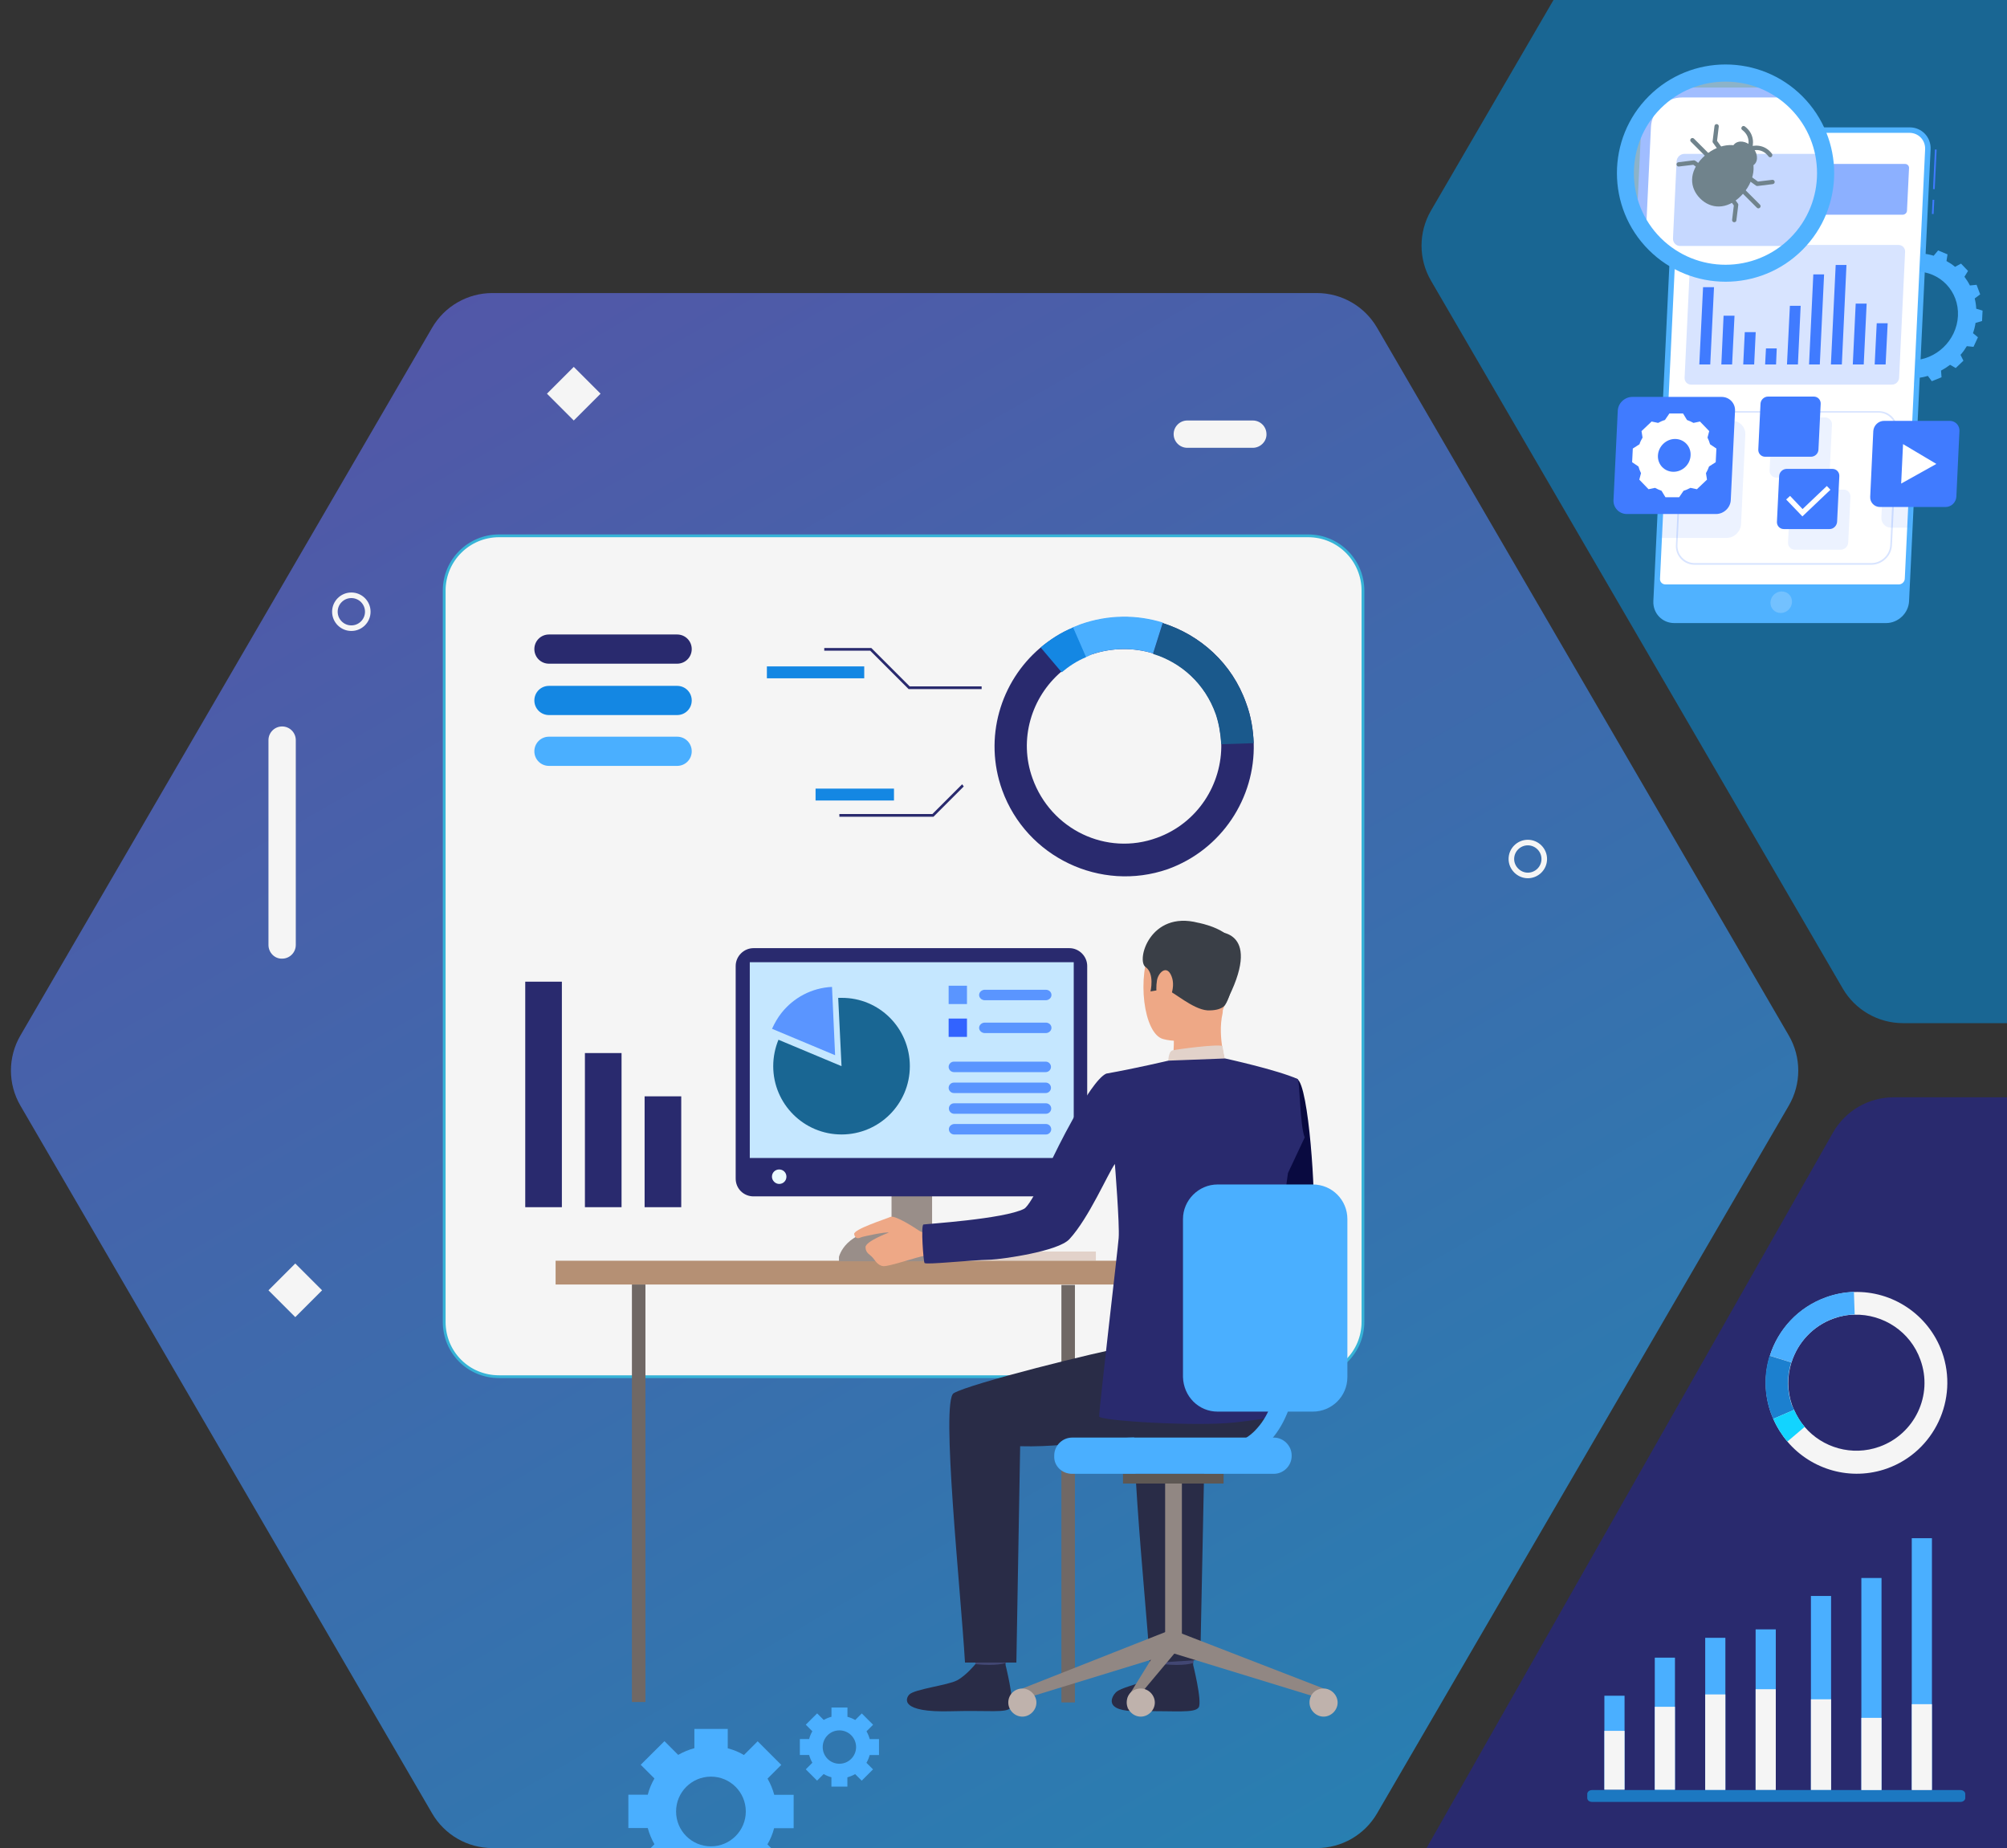 <svg width="720" height="663" viewBox="0 0 720 663" fill="none" xmlns="http://www.w3.org/2000/svg">
<rect x="0" y="0" width="720" height="663" fill="#333333" stroke="none"/>
<g clip-path="url(#clip0_1816_499)">
<path d="M996.727 406.318C992.284 398.497 983.984 393.666 974.989 393.666H679.308C670.313 393.666 662.012 398.497 657.57 406.318L509.382 667.191C505.032 674.848 505.032 684.23 509.382 691.887L657.57 952.756C662.012 960.577 670.313 965.408 679.308 965.408H974.99C983.984 965.408 992.284 960.577 996.727 952.757L1144.92 691.887C1149.27 684.23 1149.27 674.848 1144.92 667.191L996.727 406.318Z" fill="#292A6E"/>
<path d="M494.008 117.56C489.531 109.865 481.301 105.131 472.398 105.131H176.638C167.735 105.131 159.504 109.865 155.028 117.56L7.312 371.497C2.792 379.267 2.792 388.867 7.312 396.638L155.028 650.571C159.504 658.266 167.735 663 176.637 663H472.398C481.301 663 489.531 658.266 494.008 650.571L641.726 396.638C646.247 388.867 646.247 379.267 641.726 371.496L494.008 117.56Z" fill="url(#paint0_linear_1816_499)"/>
<path d="M115.546 462.904L105.93 453.287L96.313 462.904L105.93 472.52L115.546 462.904Z" fill="#F5F5F5"/>
<path d="M449.439 160.655H425.939C423.239 160.655 421.039 158.455 421.039 155.755C421.039 153.055 423.239 150.855 425.939 150.855H449.439C452.139 150.855 454.339 153.055 454.339 155.755C454.439 158.355 452.139 160.655 449.439 160.655Z" fill="#F5F5F5"/>
<path d="M553.995 308.17C553.995 311.47 551.295 314.07 548.095 314.07C544.895 314.07 542.195 311.37 542.195 308.17C542.195 304.87 544.895 302.27 548.095 302.27C551.295 302.27 553.995 304.87 553.995 308.17Z" stroke="#F5F5F5" stroke-width="2" stroke-miterlimit="10"/>
<path d="M215.452 141.24L205.836 131.623L196.219 141.24L205.836 150.856L215.452 141.24Z" fill="#F5F5F5"/>
<path d="M96.312 339.017V265.517C96.312 262.817 98.513 260.617 101.212 260.617C103.912 260.617 106.112 262.817 106.112 265.517V339.017C106.112 341.717 103.912 343.917 101.212 343.917C98.513 344.017 96.312 341.717 96.312 339.017Z" fill="#F5F5F5"/>
<path d="M126.041 225.361C129.299 225.361 131.941 222.719 131.941 219.461C131.941 216.202 129.299 213.561 126.041 213.561C122.782 213.561 120.141 216.202 120.141 219.461C120.141 222.719 122.782 225.361 126.041 225.361Z" stroke="#F5F5F5" stroke-width="2" stroke-miterlimit="10"/>
<path d="M1000.05 -178.383C995.578 -186.078 987.348 -190.812 978.445 -190.812H682.684C673.782 -190.812 665.551 -186.078 661.075 -178.383L513.359 75.553C508.839 83.324 508.839 92.924 513.359 100.694L661.075 354.627C665.551 362.322 673.782 367.057 682.684 367.057H978.445C987.348 367.057 995.578 362.323 1000.05 354.627L1147.77 100.695C1152.29 92.924 1152.29 83.324 1147.77 75.553L1000.05 -178.383Z" fill="#196693"/>
<path d="M582.797 608.348H575.562V642.072H582.797V608.348Z" fill="#4AAFFF"/>
<path d="M600.883 594.691H593.648V642.185H600.883V594.691Z" fill="#4AAFFF"/>
<path d="M618.969 587.572H611.734V642.184H618.969V587.572Z" fill="#4AAFFF"/>
<path d="M637.055 584.541H629.82V642.07H637.055V584.541Z" fill="#4AAFFF"/>
<path d="M582.797 620.949H575.562V642.07H582.797V620.949Z" fill="#F5F5F5"/>
<path d="M600.883 612.314H593.648V642.071H600.883V612.314Z" fill="#F5F5F5"/>
<path d="M618.969 607.881H611.734V642.188H618.969V607.881Z" fill="#F5F5F5"/>
<path d="M637.055 606.014H629.82V642.188H637.055V606.014Z" fill="#F5F5F5"/>
<path d="M656.891 572.559H649.656V642.188H656.891V572.559Z" fill="#4AAFFF"/>
<path d="M674.985 566.111H667.75V642.188H674.985V566.111Z" fill="#4AAFFF"/>
<path d="M693.071 551.836H685.836V642.072H693.071V551.836Z" fill="#4AAFFF"/>
<path d="M656.899 609.631H649.664V642.188H656.899V609.631Z" fill="#F5F5F5"/>
<path d="M571.135 646.44H703.318C704.215 646.44 705.031 645.842 705.031 645.045V643.583C705.031 642.852 704.297 642.188 703.318 642.188H571.135C570.238 642.188 569.422 642.786 569.422 643.583V645.045C569.422 645.842 570.156 646.44 571.135 646.44Z" fill="#1C78C1"/>
<path d="M674.985 616.283H667.75V642.189H674.985V616.283Z" fill="#F5F5F5"/>
<path d="M693.071 611.381H685.836V642.188H693.071V611.381Z" fill="#F5F5F5"/>
<path d="M696.703 485.066C691.801 471.468 678.757 463.05 665.067 463.512C661.737 463.605 658.407 464.252 655.076 465.455C645.086 469.063 637.871 477.018 634.91 486.453C632.875 493.021 632.875 500.236 635.373 507.082C635.65 507.729 635.928 508.469 636.205 509.117C637.501 512.077 639.258 514.852 641.293 517.257C649.804 527.248 663.957 531.503 677.092 526.785C693.928 520.68 702.716 501.994 696.703 485.066ZM674.225 519.015C664.419 522.53 653.781 519.385 647.399 511.892C645.918 510.134 644.623 508.099 643.606 505.787C643.421 505.324 643.143 504.769 642.958 504.307C641.108 499.126 641.108 493.669 642.681 488.766C644.901 481.736 650.266 475.723 657.759 473.04C660.257 472.115 662.754 471.653 665.252 471.653C675.52 471.375 685.325 477.665 688.933 487.841C693.558 500.514 686.898 514.482 674.225 519.015Z" fill="#F5F5F5"/>
<path d="M642.692 488.766L634.922 486.361C637.882 476.926 645.005 468.97 655.088 465.363C658.418 464.16 661.748 463.605 665.078 463.42L665.356 471.56C662.858 471.653 660.361 472.115 657.863 472.948C650.278 475.723 644.912 481.736 642.692 488.766Z" fill="#4AAFFF"/>
<path d="M643.612 505.791L636.12 509.029C635.842 508.381 635.565 507.734 635.287 506.994C632.789 500.056 632.789 492.841 634.825 486.365L642.595 488.77C641.022 493.673 641.022 499.038 642.872 504.311C643.242 504.774 643.427 505.329 643.612 505.791Z" fill="#1C80CF"/>
<path d="M641.213 517.165C639.178 514.76 637.513 512.077 636.125 509.025L643.618 505.787C644.635 508.007 645.838 510.042 647.411 511.892L641.213 517.165Z" fill="#12D4FF"/>
<path d="M179.029 493.892H469.276C480.061 493.892 488.953 485.188 488.953 474.214V211.906C488.953 201.12 480.249 192.229 469.276 192.229H179.029C168.243 192.229 159.352 200.932 159.352 211.906V474.214C159.352 485.191 168.052 493.892 179.029 493.892Z" fill="#F5F5F5" stroke="#37B3D7"/>
<path d="M359.544 283.495C352.754 264.676 358.962 244.498 373.125 232.469C376.617 229.559 380.498 227.037 384.766 225.291C385.736 224.903 386.706 224.515 387.676 224.127C397.571 220.634 407.854 220.634 417.167 223.545C430.554 227.813 442 237.902 447.045 252.259C448.791 256.915 449.567 261.766 449.761 266.616C450.343 286.211 438.314 304.837 418.913 311.821C394.855 320.164 368.275 307.553 359.544 283.495ZM415.032 300.569C429.583 295.33 438.508 281.361 438.12 266.616C437.926 263.124 437.344 259.437 436.18 255.945C432.3 245.274 423.763 237.514 413.674 234.409C406.69 232.275 398.929 232.275 391.557 234.797C390.78 234.991 390.004 235.379 389.422 235.573C386.124 236.932 383.214 238.872 380.692 241.006C370.021 250.125 365.365 265.258 370.409 279.227C377.005 297.658 396.989 307.165 415.032 300.569Z" fill="#292A6E"/>
<path d="M413.663 234.602L417.155 223.543C430.543 227.811 441.989 237.9 447.034 252.257C448.78 256.914 449.556 261.764 449.75 266.614L438.109 267.002C437.915 263.51 437.333 259.824 436.169 256.332C432.289 245.273 423.752 237.706 413.663 234.602Z" fill="#1A598C"/>
<path d="M389.42 235.768L384.764 225.097C385.734 224.709 386.704 224.321 387.674 223.933C397.569 220.441 407.851 220.441 417.164 223.351L413.672 234.41C406.687 232.276 398.927 232.276 391.554 234.798C390.778 235.186 390.196 235.574 389.42 235.768Z" fill="#4AAFFF"/>
<path d="M373.32 232.272C376.812 229.362 380.692 226.84 384.961 225.094L389.617 235.765C386.319 237.123 383.409 239.063 380.887 241.197L373.32 232.272Z" fill="#1487E3"/>
<path d="M209.836 377.789H222.977V433.083H209.836V377.789Z" fill="#292A6E"/>
<path d="M231.25 393.312H244.391V433.086H231.25V393.312Z" fill="#292A6E"/>
<path d="M188.43 352.18H201.57V433.084H188.43V352.18Z" fill="#292A6E"/>
<path d="M242.918 238.102H196.936C194.026 238.102 191.698 235.774 191.698 232.863C191.698 229.953 194.026 227.625 196.936 227.625H242.918C245.828 227.625 248.156 229.953 248.156 232.863C248.156 235.774 245.828 238.102 242.918 238.102Z" fill="#292A6E"/>
<path d="M242.918 256.531H196.936C194.026 256.531 191.698 254.203 191.698 251.293C191.698 248.383 194.026 246.055 196.936 246.055H242.918C245.828 246.055 248.156 248.383 248.156 251.293C248.156 254.203 245.828 256.531 242.918 256.531Z" fill="#1487E3"/>
<path d="M242.918 274.768H196.936C194.026 274.768 191.698 272.44 191.698 269.529C191.698 266.619 194.026 264.291 196.936 264.291H242.918C245.828 264.291 248.156 266.619 248.156 269.529C248.156 272.44 245.828 274.768 242.918 274.768Z" fill="#4AAFFF"/>
<path d="M325.964 247.218H352.156V246.248H326.352L312.577 232.473H295.698V233.443H312.189L325.964 247.218Z" fill="#292A6E"/>
<path d="M301.119 293.004H334.877L345.742 282.139L345.16 281.363L334.489 292.034H301.119V293.004Z" fill="#292A6E"/>
<path d="M275.116 239.072H310.039V243.341H275.116V239.072Z" fill="#1487E3"/>
<path d="M292.579 282.918H320.711V287.186H292.579V282.918Z" fill="#1487E3"/>
<path d="M337.652 448.992H393.141V452.29H337.652V448.992Z" fill="#E2D2CA"/>
<path d="M385.624 610.756H380.773V460.976H385.624V610.756Z" fill="#706865"/>
<path d="M307.782 448.023H346.391V452.68H307.782V448.023Z" fill="#CCBDB7"/>
<path d="M319.832 407.861H334.383V452.291H319.832V407.861Z" fill="#998E89"/>
<path d="M199.32 452.287H413.125V460.824H199.32V452.287Z" fill="#B59074"/>
<path d="M454.063 400.879C454.063 400.879 456.392 433.667 449.989 437.548C445.915 440.07 430.006 448.218 430.394 449.771C430.782 451.323 439.512 463.546 439.512 463.546C439.512 463.546 470.167 443.368 471.137 436.966C472.107 430.757 469.585 389.044 465.316 387.104C462.212 385.746 460.466 386.91 456.586 389.82C451.153 393.894 454.063 400.879 454.063 400.879Z" fill="#090A40"/>
<path d="M416.233 590.234C416.233 590.234 417.203 596.83 417.397 597.8C417.591 598.77 428.068 597.218 428.068 597.218L428.844 589.264C428.844 589.458 417.591 589.264 416.233 590.234Z" fill="#424773"/>
<path d="M417.21 597.029C417.21 597.029 413.911 601.103 410.613 602.849C407.315 604.595 402.27 605.371 400.33 607.117C398.972 608.476 395.286 614.102 408.673 613.908C422.06 613.714 428.462 614.684 430.014 612.55C431.373 610.416 427.88 596.641 427.88 596.641C427.88 596.641 424.97 597.805 417.21 597.029Z" fill="#292C47"/>
<path d="M348.928 590.234C348.928 590.234 349.898 596.83 350.092 597.8C350.286 598.77 360.763 597.218 360.763 597.218L361.539 589.264C361.539 589.458 350.286 589.458 348.928 590.234Z" fill="#424773"/>
<path d="M349.905 597.029C349.905 597.029 346.607 601.103 343.308 602.849C340.01 604.595 328.175 605.953 326.235 607.893C324.877 609.252 322.549 614.49 341.368 613.908C354.755 613.52 361.158 614.684 362.71 612.55C364.068 610.416 360.576 596.641 360.576 596.641C360.576 596.641 357.665 597.805 349.905 597.029Z" fill="#292C47"/>
<path d="M450.179 475.574C450.179 475.574 411.958 481.977 403.421 483.335C394.884 484.693 347.933 496.334 342.112 499.826C337.456 502.736 344.635 570.448 346.187 596.446H364.618L365.976 518.84C388.094 519.422 403.809 513.601 419.912 516.123C436.016 518.646 449.403 522.138 459.685 508.363C459.685 508.363 460.073 478.678 450.179 475.574Z" fill="#292C47"/>
<path d="M412.553 596.647L430.597 595.482L432.149 519.041C441.656 519.235 444.954 518.653 452.714 517.682L467.266 483.924C454.461 486.446 413.912 496.729 408.479 500.027C403.629 502.937 410.807 570.843 412.553 596.647Z" fill="#292C47"/>
<path d="M432.544 332.39C432.544 332.39 418.575 328.51 413.143 339.375C407.71 350.24 410.232 370.805 417.217 372.746C424.201 374.686 434.484 372.358 437.394 365.761C440.305 358.971 442.633 349.464 442.051 343.061C441.469 336.853 436.23 333.943 432.544 332.39Z" fill="#EEA886"/>
<path d="M421.118 370.598C421.118 370.598 421.312 378.94 420.342 380.686C419.372 382.433 439.938 382.045 439.938 382.045C439.938 382.045 436.639 372.15 438.579 363.613C440.132 355.271 421.118 370.598 421.118 370.598Z" fill="#EEA886"/>
<path d="M439.509 360.527C439.509 360.527 438.345 362.661 433.107 362.467C427.868 362.079 420.884 355.676 418.555 355.094C416.227 354.512 416.227 353.154 416.227 353.154L415.063 355.288L412.735 355.676C412.735 355.676 414.287 349.274 410.989 346.946C407.497 344.618 412.541 326.574 429.808 331.037C429.808 331.037 443.001 333.365 443.195 340.737C443.195 348.11 442.031 356.647 439.509 360.527Z" fill="#3A3F47"/>
<path d="M419.136 380.508C419.136 380.508 419.136 377.21 420.688 376.821C422.24 376.433 436.791 374.493 438.537 375.269L439.313 379.732C439.507 379.732 435.821 381.866 419.136 380.508Z" fill="#E2D2CA"/>
<path d="M415.047 351.794C415.435 349.078 418.54 345.78 420.286 350.242C422.032 354.511 419.122 360.719 416.988 360.525C415.047 359.943 414.465 355.481 415.047 351.794Z" fill="#EEA886"/>
<path d="M436.626 334.33C436.626 334.33 453.7 333.554 439.537 360.134L436.626 334.33Z" fill="#3A3F47"/>
<path d="M474.828 605.758L473.47 609.251L419.728 592.759L422.25 585.387L474.828 605.758Z" fill="#918783"/>
<path d="M417.986 531.832H424V590.231H417.986V531.832Z" fill="#918783"/>
<path d="M402.866 528.73H438.953V532.223H402.866V528.73Z" fill="#5E5854"/>
<path d="M366.766 605.758L367.93 609.25L421.672 592.759L419.344 584.998L366.766 605.758Z" fill="#918783"/>
<path d="M404.599 608.862V613.13L421.672 592.759L419.344 584.998L404.599 608.862Z" fill="#918783"/>
<path d="M361.716 610.804C361.716 613.52 364.044 615.849 366.76 615.849C369.477 615.849 371.805 613.52 371.805 610.804C371.805 608.088 369.477 605.76 366.76 605.76C364.044 605.76 361.716 607.894 361.716 610.804Z" fill="#BFB2AC"/>
<path d="M404.2 610.804C404.2 613.52 406.528 615.849 409.245 615.849C411.961 615.849 414.289 613.52 414.289 610.804C414.289 608.088 411.961 605.76 409.245 605.76C406.334 605.76 404.2 607.894 404.2 610.804Z" fill="#BFB2AC"/>
<path d="M469.778 610.804C469.778 613.52 472.107 615.849 474.823 615.849C477.539 615.849 479.867 613.52 479.867 610.804C479.867 608.088 477.539 605.76 474.823 605.76C471.913 605.76 469.778 607.894 469.778 610.804Z" fill="#BFB2AC"/>
<path d="M384.605 528.737H456.973C460.465 528.737 463.375 525.827 463.375 522.335V522.141C463.375 518.649 460.465 515.738 456.973 515.738H384.605C381.113 515.738 378.202 518.649 378.202 522.141V522.335C378.008 525.827 380.919 528.737 384.605 528.737Z" fill="#4AAFFF"/>
<path d="M226.696 460.826H231.547V610.606H226.696V460.826Z" fill="#706865"/>
<path d="M270.324 429.205H383.629C387.121 429.205 390.031 426.295 390.031 422.803V346.555C390.031 343.063 387.121 340.152 383.629 340.152H270.324C266.832 340.152 263.921 343.063 263.921 346.555V422.803C263.921 426.489 266.832 429.205 270.324 429.205Z" fill="#292A6E"/>
<path d="M268.98 345.197H385.195V415.431H268.98V345.197Z" fill="#C5E7FF"/>
<path d="M346.895 353.631H340.32V360.205H346.895V353.631Z" fill="#5A95FF"/>
<path d="M346.895 365.412H340.32V371.987H346.895V365.412Z" fill="#3263FF"/>
<path d="M375.158 366.865H353.299C352.189 366.865 351.25 367.719 351.25 368.744C351.25 369.768 352.189 370.622 353.299 370.622H375.158C376.267 370.622 377.207 369.768 377.207 368.744C377.207 367.719 376.353 366.865 375.158 366.865Z" fill="#5A95FF"/>
<path d="M375.158 355.08H353.299C352.189 355.08 351.25 355.934 351.25 356.959C351.25 357.983 352.189 358.837 353.299 358.837H375.158C376.267 358.837 377.207 357.983 377.207 356.959C377.207 355.934 376.353 355.08 375.158 355.08Z" fill="#5A95FF"/>
<path d="M340.406 405.119C340.406 406.143 341.26 406.997 342.285 406.997H375.243C376.267 406.997 377.121 406.143 377.121 405.119C377.121 404.094 376.267 403.24 375.243 403.24H342.285C341.26 403.326 340.406 404.094 340.406 405.119Z" fill="#5A95FF"/>
<path d="M340.406 397.689C340.406 398.714 341.26 399.567 342.285 399.567H375.243C376.267 399.567 377.121 398.714 377.121 397.689C377.121 396.664 376.267 395.811 375.243 395.811H342.285C341.175 395.811 340.406 396.664 340.406 397.689Z" fill="#5A95FF"/>
<path d="M340.32 390.259C340.32 391.284 341.174 392.138 342.199 392.138H375.157C376.182 392.138 377.035 391.284 377.035 390.259C377.035 389.235 376.182 388.381 375.157 388.381H342.199C341.174 388.381 340.32 389.235 340.32 390.259Z" fill="#5A95FF"/>
<path d="M340.32 382.746C340.32 383.77 341.174 384.624 342.199 384.624H375.157C376.182 384.624 377.035 383.77 377.035 382.746C377.035 381.721 376.182 380.867 375.157 380.867H342.199C341.174 380.867 340.32 381.721 340.32 382.746Z" fill="#5A95FF"/>
<path d="M326.401 382.49C326.401 396.066 315.386 406.995 301.896 406.995C288.32 406.995 277.391 395.981 277.391 382.49C277.391 379.16 278.074 375.915 279.269 373.012L301.896 382.49L300.7 357.985C301.042 357.985 301.469 357.985 301.896 357.985C315.472 357.899 326.401 368.914 326.401 382.49Z" fill="#196693"/>
<path d="M298.478 354.057C291.135 354.398 284.645 357.984 280.376 363.363C279.01 365.071 277.9 367.035 276.961 369.084L299.588 378.562L298.478 354.057Z" fill="#5A95FF"/>
<path d="M276.932 422.144C276.932 423.51 278.122 424.74 279.528 424.74C280.935 424.74 282.125 423.647 282.125 422.144C282.125 420.64 280.935 419.547 279.528 419.547C278.122 419.547 276.932 420.64 276.932 422.144Z" fill="#EBFBFF"/>
<path d="M300.974 452.486V450.934C300.974 450.934 303.108 441.039 319.017 441.039C334.926 441.039 334.538 452.486 334.538 452.486H300.974Z" fill="#998E89"/>
<path d="M334.555 442.59C334.555 442.59 331.063 442.395 329.899 441.619C328.735 440.843 321.168 435.799 319.422 436.575C317.676 437.351 306.035 441.037 306.423 442.784C306.811 444.53 307.975 444.336 308.751 443.948C309.527 443.56 318.064 441.813 318.84 442.201C318.84 442.201 310.497 445.306 310.497 447.44C310.497 449.574 312.243 450.156 313.019 451.126C313.795 451.902 314.765 454.036 316.9 454.23C319.034 454.424 329.511 450.738 331.645 450.544C333.779 450.35 337.853 450.738 338.047 450.35C338.241 449.768 334.555 442.59 334.555 442.59Z" fill="#EEA886"/>
<path d="M396.851 385.165C407.716 383.225 419.163 380.508 419.163 380.508L439.534 379.732C439.534 379.732 458.16 383.807 465.532 387.105C466.309 387.493 466.309 403.79 468.055 408.059L462.04 420.864C462.04 420.864 458.548 446.28 457.772 457.532C457.384 462.771 458.742 507.782 458.742 507.782C458.742 507.782 456.996 508.752 443.027 510.305C429.252 511.857 394.523 509.722 394.329 508.17C394.135 506.618 401.12 447.25 401.314 444.145C401.702 439.489 399.955 417.565 399.955 417.565C397.433 421.058 390.643 436.967 383.658 444.533C379.584 448.996 359.406 451.712 355.526 451.906C347.183 452.1 332.05 453.846 331.662 453.07C331.274 452.488 330.304 439.683 331.274 439.295C332.05 439.101 360.182 437.355 367.361 433.669C370.077 432.31 377.838 415.043 377.838 415.043C377.838 415.043 390.837 387.881 396.851 385.165Z" fill="#292A6E"/>
<path d="M436.804 506.42H470.95C477.741 506.42 483.367 500.987 483.367 494.003V437.351C483.367 430.56 477.935 424.934 470.95 424.934H436.804C430.013 424.934 424.387 430.56 424.387 437.351V494.003C424.581 500.987 430.013 506.42 436.804 506.42Z" fill="#4AAFFF"/>
<path d="M434.855 525.434C443.586 525.434 450.57 522.523 455.809 516.703C467.644 503.704 465.51 481.004 465.316 480.034C465.122 478.288 463.569 476.93 461.823 477.124C460.077 477.318 458.719 478.87 458.913 480.616C458.913 480.81 460.853 501.57 450.958 512.435C447.078 516.897 441.84 518.837 434.855 518.837C433.109 518.837 431.557 520.389 431.557 522.135C431.557 523.882 433.109 525.434 434.855 525.434Z" fill="#4AAFFF"/>
<path d="M284.715 655.865V643.891H277.752C277.22 641.851 276.377 639.9 275.357 638.082L280.28 633.159L271.81 624.689L266.887 629.611C265.069 628.547 263.162 627.749 261.077 627.216V620.254H249.104V627.172C247.064 627.704 245.112 628.547 243.294 629.567L238.371 624.644L229.857 633.115L234.779 638.037C233.715 639.856 232.917 641.763 232.384 643.847H225.422V655.821H232.384C232.917 657.861 233.759 659.812 234.779 661.63L229.857 666.553L238.327 675.023L243.25 670.101C245.068 671.165 246.975 671.963 249.059 672.496V679.502H261.033V672.54C263.073 672.008 265.024 671.165 266.843 670.145L271.765 675.068L280.236 666.597L275.313 661.675C276.377 659.856 277.176 657.949 277.708 655.865H284.715ZM255.046 662.384C248.128 662.384 242.54 656.796 242.54 649.878C242.54 642.96 248.128 637.372 255.046 637.372C261.964 637.372 267.552 642.96 267.552 649.878C267.552 656.752 261.964 662.384 255.046 662.384Z" fill="#4AAFFF"/>
<path d="M315.336 629.629V623.896H312.002C311.747 622.919 311.344 621.985 310.855 621.114L313.212 618.757L309.157 614.702L306.8 617.059C305.929 616.549 305.016 616.167 304.018 615.912V612.578H298.285V615.891C297.308 616.146 296.373 616.549 295.503 617.037L293.146 614.68L289.069 618.736L291.426 621.093C290.916 621.964 290.534 622.877 290.279 623.875H286.945V629.608H290.279C290.534 630.585 290.937 631.519 291.426 632.39L289.069 634.747L293.125 638.803L295.482 636.446C296.352 636.955 297.265 637.338 298.263 637.592V640.948H303.997V637.614C304.973 637.359 305.908 636.955 306.778 636.467L309.135 638.824L313.191 634.768L310.834 632.411C311.344 631.541 311.726 630.628 311.981 629.629H315.336ZM301.13 632.751C297.817 632.751 295.142 630.075 295.142 626.763C295.142 623.45 297.817 620.775 301.13 620.775C304.443 620.775 307.118 623.45 307.118 626.763C307.118 630.054 304.443 632.751 301.13 632.751Z" fill="#4AAFFF"/>
<path d="M693.299 71.668L693.055 76.752L693.667 76.781L693.912 71.698L693.299 71.668Z" fill="#407BFF"/>
<path d="M694.143 53.624L693.461 67.834L694.073 67.863L694.756 53.654L694.143 53.624Z" fill="#407BFF"/>
<path d="M609.076 45.693H685.114C689.407 45.693 692.779 49.189 692.595 53.542L684.869 215.676C684.685 219.968 680.944 223.525 676.652 223.525H600.613C596.321 223.525 592.948 220.03 593.132 215.676L600.859 53.542C601.104 49.189 604.783 45.693 609.076 45.693Z" fill="#50B2FF"/>
<path d="M711.049 115.17L711.233 111.43L708.964 110.755C708.903 109.468 708.719 108.241 708.412 107.076L710.374 105.604L709.086 102.17L706.695 102.416C706.143 101.312 705.469 100.269 704.733 99.288L706.02 97.203L703.506 94.567L701.36 95.732C700.44 94.934 699.398 94.26 698.294 93.647L698.662 91.255L695.289 89.845L693.695 91.746C692.53 91.378 691.303 91.132 690.016 91.01L689.464 88.68H685.723L684.926 91.01C683.638 91.132 682.412 91.378 681.185 91.746L679.775 89.845L676.28 91.255L676.464 93.647C675.298 94.26 674.256 94.996 673.214 95.732L671.19 94.567L668.43 97.203L669.473 99.288C668.614 100.269 667.879 101.312 667.204 102.416L664.813 102.17L663.218 105.604L664.996 107.076C664.567 108.302 664.261 109.529 664.077 110.755L661.746 111.43L661.562 115.17L663.831 115.845C663.893 117.133 664.077 118.359 664.383 119.524L662.421 120.996L663.709 124.43L666.1 124.185C666.652 125.288 667.327 126.331 668.063 127.312L666.775 129.397L669.289 132.034L671.435 130.869C672.355 131.666 673.398 132.34 674.501 132.954L674.133 135.345L677.506 136.756L679.1 134.855C680.265 135.223 681.492 135.468 682.78 135.59L683.332 137.921H687.072L687.869 135.59C689.157 135.468 690.383 135.223 691.61 134.855L693.02 136.756L696.516 135.345L696.332 132.954C697.497 132.34 698.539 131.666 699.582 130.869L701.605 132.034L704.365 129.397L703.322 127.312C704.181 126.331 704.917 125.288 705.591 124.185L707.983 124.43L709.577 120.996L707.799 119.524C708.228 118.298 708.535 117.071 708.719 115.845L711.049 115.17ZM702.402 113.331C701.973 122.161 694.492 129.274 685.723 129.274C676.893 129.274 670.147 122.161 670.577 113.331C671.006 104.562 678.487 97.387 687.256 97.387C696.025 97.387 702.832 104.501 702.402 113.331Z" fill="#4AAFFF"/>
<path d="M684.986 47.656H608.948C605.698 47.656 602.939 50.293 602.816 53.543L595.519 207.643C595.457 208.747 596.316 209.667 597.481 209.667H681.185C682.288 209.667 683.269 208.747 683.331 207.643L690.628 53.543C690.751 50.232 688.236 47.656 684.986 47.656Z" fill="white"/>
<path opacity="0.2" d="M671.315 202.616H607.971C606.07 202.616 604.353 201.88 603.065 200.531C601.777 199.182 601.103 197.404 601.225 195.503L603.187 154.54C603.371 150.616 606.683 147.488 610.607 147.488H673.952C675.853 147.488 677.57 148.224 678.858 149.573C680.146 150.922 680.82 152.701 680.698 154.602L678.735 195.564C678.551 199.427 675.24 202.616 671.315 202.616ZM610.546 148.04C606.928 148.04 603.862 150.984 603.739 154.54L601.777 195.503C601.716 197.22 602.268 198.875 603.494 200.102C604.659 201.328 606.254 202.003 607.971 202.003H671.315C674.933 202.003 677.999 199.059 678.122 195.503L680.084 154.54C680.146 152.823 679.594 151.168 678.367 149.941C677.202 148.715 675.608 148.04 673.891 148.04H610.546Z" fill="#407BFF"/>
<path opacity="0.1" d="M621.403 150.98H597.242L595.219 192.986H619.379C622.139 192.986 624.469 190.717 624.592 188.019L626.125 155.947C626.247 153.188 624.101 150.98 621.403 150.98Z" fill="#407BFF"/>
<path opacity="0.1" d="M653.717 171.341H637.283C635.873 171.341 634.769 170.176 634.831 168.765L635.628 152.331C635.689 150.921 636.915 149.756 638.326 149.756H654.76C656.17 149.756 657.274 150.921 657.213 152.331L656.416 168.765C656.354 170.176 655.128 171.341 653.717 171.341Z" fill="#407BFF"/>
<path opacity="0.1" d="M679.903 158.404C677.88 158.404 676.163 160.06 676.04 162.084L674.936 185.631C674.814 187.655 676.408 189.31 678.432 189.31H685.422L686.894 158.404H679.903Z" fill="#407BFF"/>
<path opacity="0.1" d="M660.335 197.218H643.901C642.49 197.218 641.386 196.053 641.448 194.642L642.245 178.208C642.306 176.798 643.533 175.633 644.943 175.633H661.377C662.788 175.633 663.891 176.798 663.83 178.208L663.033 194.642C662.972 196.053 661.745 197.218 660.335 197.218Z" fill="#407BFF"/>
<path opacity="0.2" d="M642.866 216.045C642.743 218.191 640.965 219.908 638.818 219.908C636.672 219.908 635.017 218.191 635.139 216.045C635.262 213.899 637.04 212.182 639.186 212.182C641.333 212.182 642.988 213.899 642.866 216.045Z" fill="white"/>
<path opacity="0.2" d="M678.721 137.984H606.669C605.32 137.984 604.277 136.88 604.339 135.531L606.485 90.338C606.546 88.989 607.711 87.885 609.06 87.885H681.113C682.462 87.885 683.504 88.989 683.443 90.338L681.297 135.531C681.235 136.88 680.07 137.984 678.721 137.984Z" fill="#407BFF"/>
<path opacity="0.6" d="M682.586 77.029H608.633C607.836 77.029 607.161 76.354 607.223 75.557L607.958 60.288C608.02 59.491 608.694 58.816 609.492 58.816H683.445C684.242 58.816 684.917 59.491 684.855 60.288L684.119 75.557C684.119 76.354 683.384 77.029 682.586 77.029Z" fill="#407BFF"/>
<path d="M614.891 103.029H610.966L609.617 130.747H613.542L614.891 103.029Z" fill="#407BFF"/>
<path d="M622.245 113.27H618.321L617.523 130.746H621.387L622.245 113.27Z" fill="#407BFF"/>
<path d="M629.851 119.158H625.927L625.375 130.748H629.3L629.851 119.158Z" fill="#407BFF"/>
<path d="M637.396 124.984H633.533L633.227 130.749H637.151L637.396 124.984Z" fill="#407BFF"/>
<path d="M645.976 109.713H642.113L641.07 130.746H644.995L645.976 109.713Z" fill="#407BFF"/>
<path d="M654.381 98.43H650.517L648.984 130.746H652.848L654.381 98.43Z" fill="#407BFF"/>
<path d="M662.408 95.059H658.545L656.828 130.748H660.753L662.408 95.059Z" fill="#407BFF"/>
<path d="M669.647 108.918H665.722L664.68 130.748H668.604L669.647 108.918Z" fill="#407BFF"/>
<path d="M677.192 115.971H673.267L672.531 130.749H676.456L677.192 115.971Z" fill="#407BFF"/>
<path d="M615.626 184.402H583.616C580.857 184.402 578.71 182.133 578.833 179.435L580.366 147.364C580.489 144.604 582.88 142.396 585.578 142.396H617.649C620.409 142.396 622.555 144.665 622.433 147.364L620.9 179.435C620.777 182.133 618.385 184.402 615.626 184.402Z" fill="#407BFF"/>
<path d="M615.502 165.82L615.747 160.915L613.478 159.382C613.233 158.523 612.926 157.726 612.558 156.99L613.172 154.66L609.86 151.226L607.53 151.716C606.794 151.287 605.997 150.981 605.2 150.674L603.789 148.344H598.884L597.289 150.674C596.431 150.919 595.634 151.287 594.836 151.716L592.506 151.226L588.888 154.66L589.256 156.99C588.827 157.726 588.398 158.523 588.152 159.382L585.761 160.915L585.516 165.82L587.785 167.353C588.03 168.212 588.336 169.009 588.704 169.745L588.091 172.075L591.402 175.509L593.733 175.018C594.469 175.448 595.266 175.754 596.063 176.061L597.473 178.391H602.379L603.973 176.061C604.832 175.816 605.629 175.448 606.426 175.018L608.756 175.509L612.374 172.075L612.006 169.745C612.436 169.009 612.804 168.212 613.11 167.353L615.502 165.82ZM600.355 169.254C597.105 169.254 594.591 166.617 594.775 163.367C594.959 160.117 597.719 157.481 600.907 157.481C604.157 157.481 606.671 160.117 606.487 163.367C606.365 166.617 603.605 169.254 600.355 169.254Z" fill="white"/>
<path d="M649.663 163.859H633.229C631.818 163.859 630.715 162.693 630.776 161.283L631.573 144.849C631.634 143.439 632.861 142.273 634.271 142.273H650.705C652.116 142.273 653.219 143.439 653.158 144.849L652.361 161.283C652.3 162.755 651.073 163.859 649.663 163.859Z" fill="#407BFF"/>
<path d="M697.971 181.888H674.424C672.4 181.888 670.806 180.233 670.929 178.209L672.032 154.662C672.155 152.638 673.872 150.982 675.896 150.982H699.443C701.466 150.982 703.061 152.638 702.938 154.662L701.834 178.209C701.712 180.233 699.995 181.888 697.971 181.888Z" fill="#407BFF"/>
<path d="M694.663 166.434L682.706 159.32L682.031 173.486L694.663 166.434Z" fill="white"/>
<path d="M656.35 189.802H639.916C638.506 189.802 637.402 188.637 637.463 187.226L638.261 170.792C638.322 169.382 639.548 168.217 640.959 168.217H657.393C658.803 168.217 659.907 169.382 659.846 170.792L659.048 187.226C658.926 188.637 657.761 189.802 656.35 189.802Z" fill="#407BFF"/>
<path d="M646.599 185.265L640.773 179.194L642.184 177.906L646.66 182.628L655.368 174.35L656.656 175.699L646.599 185.265Z" fill="white"/>
<path d="M592.077 94.757L586.435 89.115C585.209 87.889 585.209 85.865 586.435 84.639C587.662 83.412 589.685 83.412 590.912 84.639L596.553 90.28C597.78 91.507 597.78 93.53 596.553 94.757C595.327 95.983 593.303 95.983 592.077 94.757Z" fill="#196693"/>
<path d="M584.664 96.965L584.173 96.475C583.192 95.493 583.192 93.838 584.173 92.856L587.853 89.177C588.834 88.196 590.489 88.196 591.471 89.177L591.961 89.668C592.942 90.649 592.942 92.305 591.961 93.286L588.282 96.965C587.301 97.946 585.706 97.946 584.664 96.965Z" fill="#196693"/>
<path d="M553.827 133.618L548.554 128.344C547.941 127.731 547.941 126.689 548.554 126.076L582.525 92.78C583.138 92.167 584.12 92.167 584.733 92.78L588.105 96.153C588.719 96.766 588.719 97.747 588.105 98.36L556.035 133.557C555.483 134.231 554.441 134.231 553.827 133.618Z" fill="#196693"/>
<path d="M590.555 82.06C589.267 80.22 588.163 78.258 587.305 76.295L588.776 45.635C588.776 45.451 588.776 45.206 588.838 45.022C589.512 37.847 595.522 31.96 602.696 31.47C603.003 31.47 603.371 31.408 603.677 31.408H635.503C637.343 32.389 639.182 33.616 640.899 34.965C641.881 35.762 642.8 36.62 643.72 37.54C648.749 42.569 651.876 48.701 653.225 55.201C655.494 66.239 652.305 78.196 643.72 86.72C643.168 87.272 642.678 87.762 642.126 88.253C628.451 100.272 607.602 99.781 594.602 86.72C593.008 85.248 591.658 83.715 590.555 82.06Z" fill="#407BFF"/>
<path d="M594.471 86.722C593 85.25 591.712 83.717 590.547 82.061L592.264 45.637C592.509 39.75 597.537 34.967 603.424 34.967H640.769C641.75 35.764 642.67 36.623 643.59 37.542C648.618 42.571 651.745 48.703 653.095 55.203C655.363 66.241 652.175 78.198 643.59 86.722C643.038 87.274 642.547 87.764 641.995 88.255C628.321 100.274 607.472 99.783 594.471 86.722Z" fill="white"/>
<path opacity="0.6" d="M643.59 86.718C643.038 87.27 642.547 87.761 641.995 88.251H602.75C601.278 88.251 600.113 87.025 600.174 85.553L601.462 57.897C601.523 56.426 602.811 55.199 604.283 55.199H653.094C655.363 66.237 652.175 78.133 643.59 86.718Z" fill="#407BFF"/>
<path opacity="0.5" d="M594.469 86.72C580.917 73.168 580.917 51.154 594.469 37.541C608.021 23.988 630.035 23.927 643.648 37.541C657.2 51.093 657.2 73.107 643.648 86.72C630.035 100.272 608.021 100.272 594.469 86.72Z" fill="white"/>
<path d="M624.51 70.342C619.482 75.371 613.718 75.003 609.916 71.201C606.114 67.399 605.746 61.696 610.774 56.606C615.803 51.578 622.977 50.536 626.779 54.337C630.581 58.139 629.6 65.253 624.51 70.342Z" fill="#70838C"/>
<path d="M623.104 58.019C621.08 55.995 620.713 53.175 622.184 51.703C623.717 50.17 626.538 50.599 628.5 52.623C630.524 54.646 630.892 57.467 629.42 58.939C627.948 60.41 625.128 59.981 623.104 58.019Z" fill="#70838C"/>
<path d="M621.505 60.348C621.259 60.348 621.014 60.226 620.891 60.042L614.514 51.211C614.391 51.027 614.33 50.843 614.391 50.66L615.066 45.202C615.127 44.773 615.495 44.466 615.924 44.527C616.354 44.589 616.66 44.957 616.599 45.386L615.986 50.537L622.179 59.122C622.424 59.49 622.363 59.98 621.995 60.226C621.872 60.348 621.688 60.348 621.505 60.348Z" fill="#70838C"/>
<path d="M630.395 66.726C630.211 66.726 630.089 66.665 629.966 66.603L621.136 60.226C620.768 59.981 620.707 59.49 620.952 59.122C621.197 58.754 621.688 58.693 622.056 58.938L630.641 65.132L635.792 64.518C636.221 64.457 636.589 64.764 636.65 65.193C636.711 65.622 636.405 65.99 635.976 66.052L630.518 66.726C630.457 66.726 630.395 66.726 630.395 66.726Z" fill="#70838C"/>
<path d="M616.477 65.436C616.293 65.436 616.17 65.374 616.048 65.313L607.463 59.12L602.312 59.733C601.882 59.794 601.514 59.488 601.453 59.058C601.392 58.629 601.698 58.261 602.128 58.2L607.585 57.525C607.769 57.525 607.953 57.525 608.137 57.648L616.967 64.025C617.335 64.271 617.397 64.761 617.151 65.129C616.967 65.313 616.722 65.436 616.477 65.436Z" fill="#70838C"/>
<path d="M622.181 79.724C622.181 79.724 622.12 79.724 622.058 79.724C621.629 79.663 621.322 79.295 621.384 78.866L621.997 73.715L615.803 65.13C615.558 64.762 615.619 64.271 615.987 64.026C616.355 63.781 616.846 63.842 617.091 64.21L623.469 73.04C623.591 73.224 623.653 73.408 623.591 73.592L622.917 79.05C622.917 79.418 622.549 79.724 622.181 79.724Z" fill="#70838C"/>
<path d="M630.819 74.759C630.635 74.759 630.451 74.698 630.267 74.513L606.597 50.843C606.291 50.537 606.291 50.046 606.597 49.74C606.904 49.433 607.394 49.433 607.701 49.74L631.371 73.41C631.678 73.716 631.678 74.207 631.371 74.513C631.248 74.636 631.003 74.759 630.819 74.759Z" fill="#70838C"/>
<path d="M627.643 54.214C627.521 54.214 627.459 54.214 627.337 54.153C626.969 53.969 626.785 53.539 626.907 53.11C626.969 52.926 628.502 49.247 625.006 46.61C624.639 46.365 624.577 45.874 624.884 45.507C625.129 45.139 625.62 45.077 625.988 45.384C629.544 48.082 629.115 52.007 628.379 53.724C628.256 54.091 627.95 54.214 627.643 54.214Z" fill="#70838C"/>
<path d="M635.063 56.424C634.817 56.424 634.572 56.301 634.449 56.117C631.813 52.622 628.133 54.155 627.949 54.217C627.582 54.4 627.091 54.217 626.907 53.787C626.723 53.419 626.907 52.929 627.336 52.745C629.053 52.009 632.978 51.58 635.676 55.136C635.921 55.504 635.86 55.934 635.553 56.24C635.431 56.363 635.247 56.424 635.063 56.424Z" fill="#70838C"/>
<path d="M646.596 34.537C631.388 19.329 606.676 19.329 591.468 34.537C576.261 49.744 576.261 74.457 591.468 89.664C606.676 104.872 631.388 104.872 646.596 89.664C661.804 74.457 661.804 49.806 646.596 34.537ZM595.761 85.372C582.945 72.556 582.945 51.707 595.761 38.89C608.577 26.074 629.426 26.074 642.242 38.89C655.058 51.707 655.058 72.556 642.242 85.372C629.426 98.188 608.638 98.188 595.761 85.372Z" fill="#50B2FF"/>
</g>
<defs>
<linearGradient id="paint0_linear_1816_499" x1="148.409" y1="74.596" x2="489.956" y2="663" gradientUnits="userSpaceOnUse">
<stop stop-color="#5455A7"/>
<stop offset="1" stop-color="#287FB1"/>
</linearGradient>
<clipPath id="clip0_1816_499">
<rect width="720" height="663" fill="white"/>
</clipPath>
</defs>
</svg>
